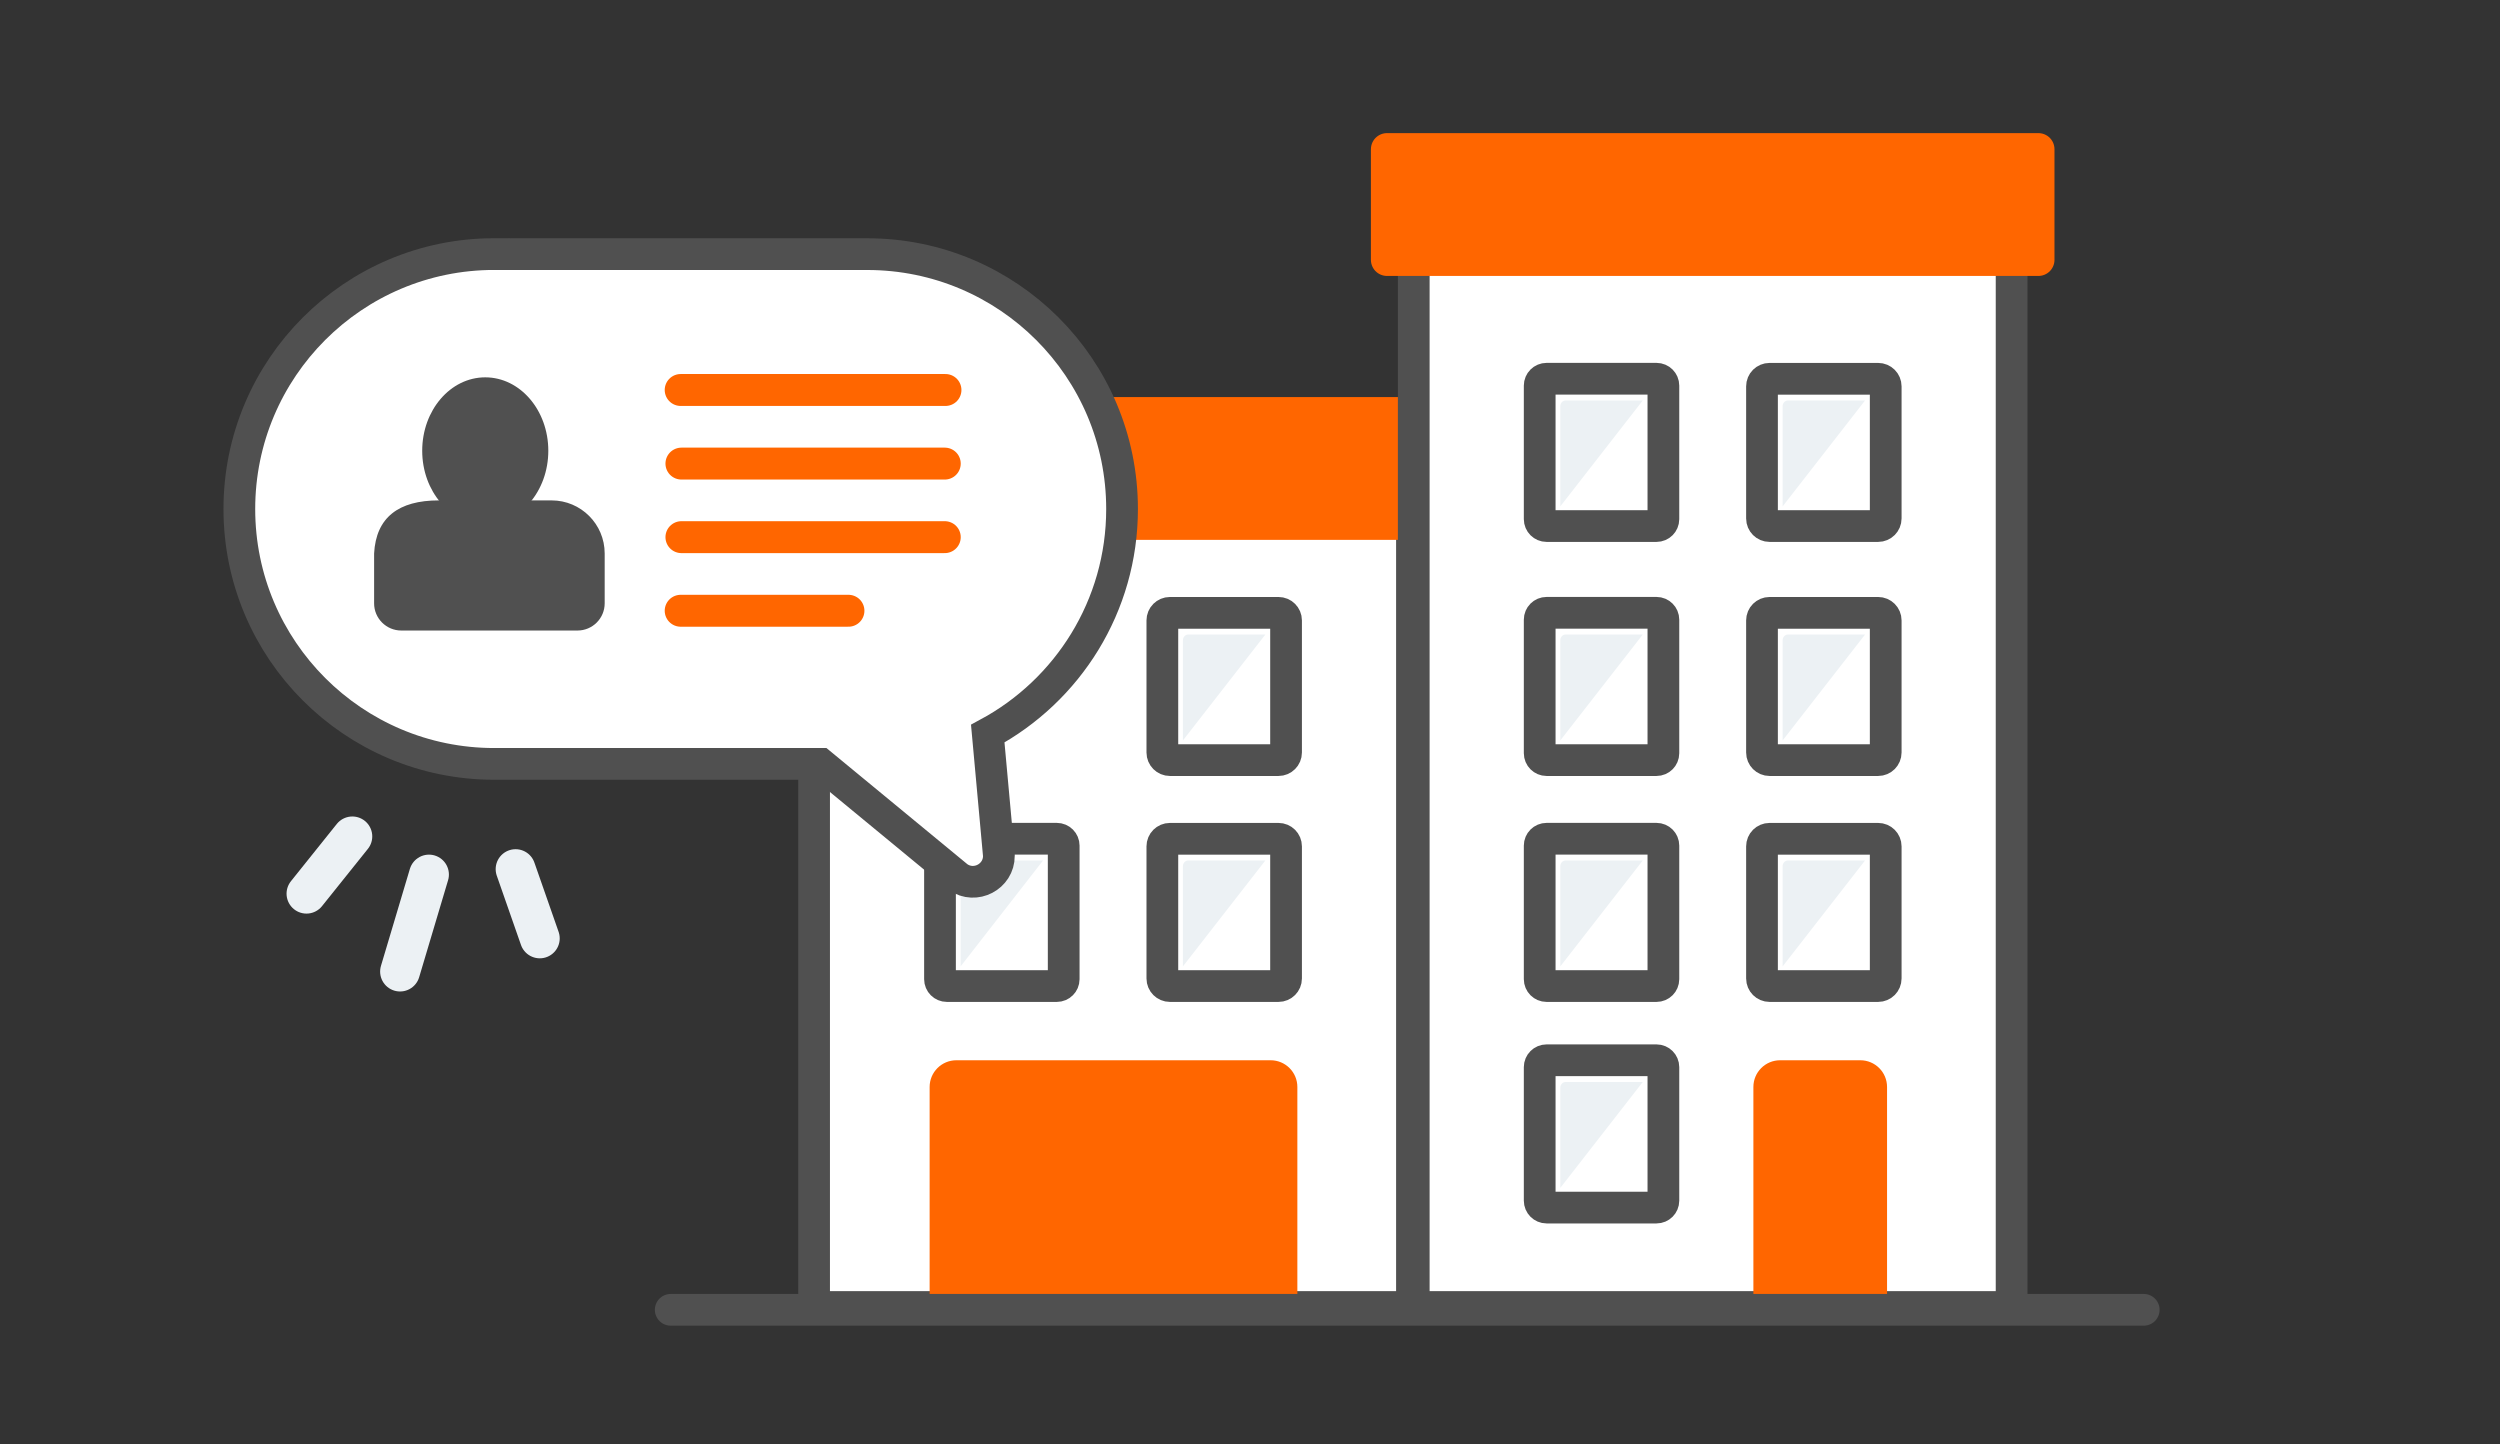 <?xml version="1.0" encoding="UTF-8"?>
<svg id="Livello_1" data-name="Livello 1" xmlns="http://www.w3.org/2000/svg" viewBox="0 0 502 290">
  <rect x="0" y="0" width="502" height="290" fill="#333333" stroke="none"/>
  <defs>
    <style>
      .cls-1 {
        stroke-width: 6.46px;
      }

      .cls-1, .cls-2 {
        stroke: #f60;
      }

      .cls-1, .cls-2, .cls-3 {
        stroke-linejoin: round;
      }

      .cls-1, .cls-2, .cls-3, .cls-4 {
        stroke-linecap: round;
      }

      .cls-1, .cls-5 {
        fill: #f60;
      }

      .cls-2 {
        stroke-width: 6.41px;
      }

      .cls-2, .cls-3, .cls-4 {
        fill: none;
      }

      .cls-3, .cls-6 {
        stroke: #505050;
        stroke-width: 6.37px;
      }

      .cls-4 {
        stroke: #ecf1f4;
        stroke-miterlimit: 10;
        stroke-width: 8px;
      }

      .cls-6 {
        fill: #fff;
      }

      .cls-7 {
        fill: #505050;
      }

      .cls-7, .cls-5, .cls-8 {
        stroke-width: 0px;
      }

      .cls-8 {
        fill: #ecf1f4;
      }
    </style>
  </defs>
  <g>
    <path class="cls-6" d="M283.52,103.33v159.12h-120.05V102.59l120.05.74Z"/>
    <g>
      <path class="cls-6" d="M234.92,152.63h21.8c.84,0,1.52-.68,1.52-1.52v-26.53c0-.84-.68-1.52-1.52-1.52h-21.8c-.84,0-1.52.68-1.52,1.52v26.53c0,.84.68,1.52,1.52,1.52Z"/>
      <path class="cls-8" d="M254.09,127.41h-15.48c-.6,0-1.08.52-1.08,1.15v20.12"/>
    </g>
    <path class="cls-5" d="M192.05,212.9h63.09c2.97,0,5.37,2.4,5.37,5.37v45.84h-73.84v-45.84c0-2.97,2.4-5.37,5.37-5.37Z"/>
    <g>
      <g>
        <path class="cls-6" d="M234.92,198h21.8c.84,0,1.52-.68,1.52-1.52v-26.53c0-.84-.68-1.52-1.52-1.52h-21.8c-.84,0-1.52.68-1.52,1.52v26.53c0,.84.68,1.52,1.52,1.52Z"/>
        <path class="cls-8" d="M254.09,172.78h-15.48c-.6,0-1.08.52-1.08,1.15v20.12"/>
      </g>
      <g>
        <path class="cls-6" d="M190.13,198h22.08c.76,0,1.38-.62,1.38-1.38v-26.82c0-.76-.62-1.38-1.38-1.38h-22.08c-.76,0-1.38.62-1.38,1.38v26.82c0,.76.62,1.38,1.38,1.38Z"/>
        <path class="cls-8" d="M209.45,172.78h-15.48c-.6,0-1.08.52-1.08,1.15v20.12"/>
      </g>
    </g>
    <rect class="cls-1" x="158.1" y="82.96" width="130.8" height="22.22" transform="translate(446.99 188.14) rotate(-180)"/>
  </g>
  <g>
    <path class="cls-6" d="M403.93,50.33v212.12h-120.05V49.59l120.05.74Z"/>
    <g>
      <g>
        <path class="cls-6" d="M355.33,152.63h21.8c.84,0,1.52-.68,1.52-1.52v-26.53c0-.84-.68-1.52-1.52-1.52h-21.8c-.84,0-1.52.68-1.52,1.52v26.53c0,.84.68,1.52,1.52,1.52Z"/>
        <path class="cls-8" d="M374.51,127.41h-15.48c-.6,0-1.08.52-1.08,1.15v20.12"/>
      </g>
      <g>
        <path class="cls-6" d="M310.55,152.63h22.08c.76,0,1.38-.62,1.38-1.38v-26.82c0-.76-.62-1.38-1.38-1.38h-22.08c-.76,0-1.38.62-1.38,1.38v26.82c0,.76.62,1.38,1.38,1.38Z"/>
        <path class="cls-8" d="M329.87,127.41h-15.48c-.6,0-1.08.52-1.08,1.15v20.12"/>
      </g>
    </g>
    <path class="cls-5" d="M357.46,212.9h16.09c2.97,0,5.37,2.4,5.37,5.37v45.84h-26.84v-45.84c0-2.97,2.4-5.37,5.37-5.37Z"/>
    <g>
      <g>
        <path class="cls-6" d="M355.33,198h21.8c.84,0,1.52-.68,1.52-1.52v-26.53c0-.84-.68-1.52-1.52-1.52h-21.8c-.84,0-1.52.68-1.52,1.52v26.53c0,.84.68,1.52,1.52,1.52Z"/>
        <path class="cls-8" d="M374.51,172.78h-15.48c-.6,0-1.08.52-1.08,1.15v20.12"/>
      </g>
      <g>
        <path class="cls-6" d="M310.55,198h22.08c.76,0,1.38-.62,1.38-1.38v-26.82c0-.76-.62-1.38-1.38-1.38h-22.08c-.76,0-1.38.62-1.38,1.38v26.82c0,.76.62,1.38,1.38,1.38Z"/>
        <path class="cls-8" d="M329.87,172.78h-15.48c-.6,0-1.08.52-1.08,1.15v20.12"/>
      </g>
    </g>
    <g>
      <path class="cls-6" d="M310.55,242.48h22.08c.76,0,1.38-.62,1.38-1.38v-26.82c0-.76-.62-1.38-1.38-1.38h-22.08c-.76,0-1.38.62-1.38,1.38v26.82c0,.76.62,1.38,1.38,1.38Z"/>
      <path class="cls-8" d="M329.87,217.26h-15.48c-.6,0-1.08.52-1.08,1.15v20.12"/>
    </g>
    <rect class="cls-1" x="278.51" y="29.96" width="130.8" height="22.22" transform="translate(687.82 82.14) rotate(-180)"/>
    <g>
      <g>
        <path class="cls-6" d="M355.33,105.63h21.8c.84,0,1.52-.68,1.52-1.52v-26.53c0-.84-.68-1.52-1.52-1.52h-21.8c-.84,0-1.52.68-1.52,1.52v26.53c0,.84.68,1.52,1.52,1.52Z"/>
        <path class="cls-8" d="M374.51,80.41h-15.48c-.6,0-1.08.52-1.08,1.15v20.12"/>
      </g>
      <g>
        <path class="cls-6" d="M310.55,105.63h22.08c.76,0,1.38-.62,1.38-1.38v-26.82c0-.76-.62-1.38-1.38-1.38h-22.08c-.76,0-1.38.62-1.38,1.38v26.82c0,.76.62,1.38,1.38,1.38Z"/>
        <path class="cls-8" d="M329.87,80.41h-15.48c-.6,0-1.08.52-1.08,1.15v20.12"/>
      </g>
    </g>
  </g>
  <line class="cls-3" x1="134.68" y1="263.01" x2="430.46" y2="263.01"/>
  <line class="cls-4" x1="108.39" y1="188.43" x2="103.53" y2="174.52"/>
  <line class="cls-4" x1="80.33" y1="195.09" x2="86.14" y2="175.61"/>
  <line class="cls-4" x1="70.75" y1="167.95" x2="61.54" y2="179.45"/>
  <g>
    <path class="cls-6" d="M99.24,51.03h74.89c28.27,0,51.18,22.92,51.18,51.18h0c0,19.51-10.92,36.46-26.97,45.1l2.24,24.53c0,4.21-4.74,6.69-8.2,4.28l-27.57-22.73h-65.57c-28.27,0-51.18-22.92-51.18-51.18h0c0-28.27,22.92-51.19,51.18-51.19Z"/>
    <g>
      <path class="cls-7" d="M80.58,126.61h35.38c3.02,0,5.46-2.45,5.46-5.46v-10.01c0-5.89-4.77-10.66-10.66-10.66h-22.66c-8.05,0-12.6,3.41-12.98,10.67v10c0,3.02,2.45,5.46,5.46,5.46Z"/>
      <ellipse class="cls-7" cx="97.44" cy="90.51" rx="12.66" ry="14.74"/>
    </g>
    <line class="cls-2" x1="136.68" y1="122.64" x2="170.37" y2="122.64"/>
    <line class="cls-2" x1="136.83" y1="107.86" x2="189.71" y2="107.86"/>
    <line class="cls-2" x1="136.68" y1="78.31" x2="189.85" y2="78.31"/>
    <line class="cls-2" x1="136.83" y1="93.09" x2="189.71" y2="93.09"/>
  </g>
</svg>